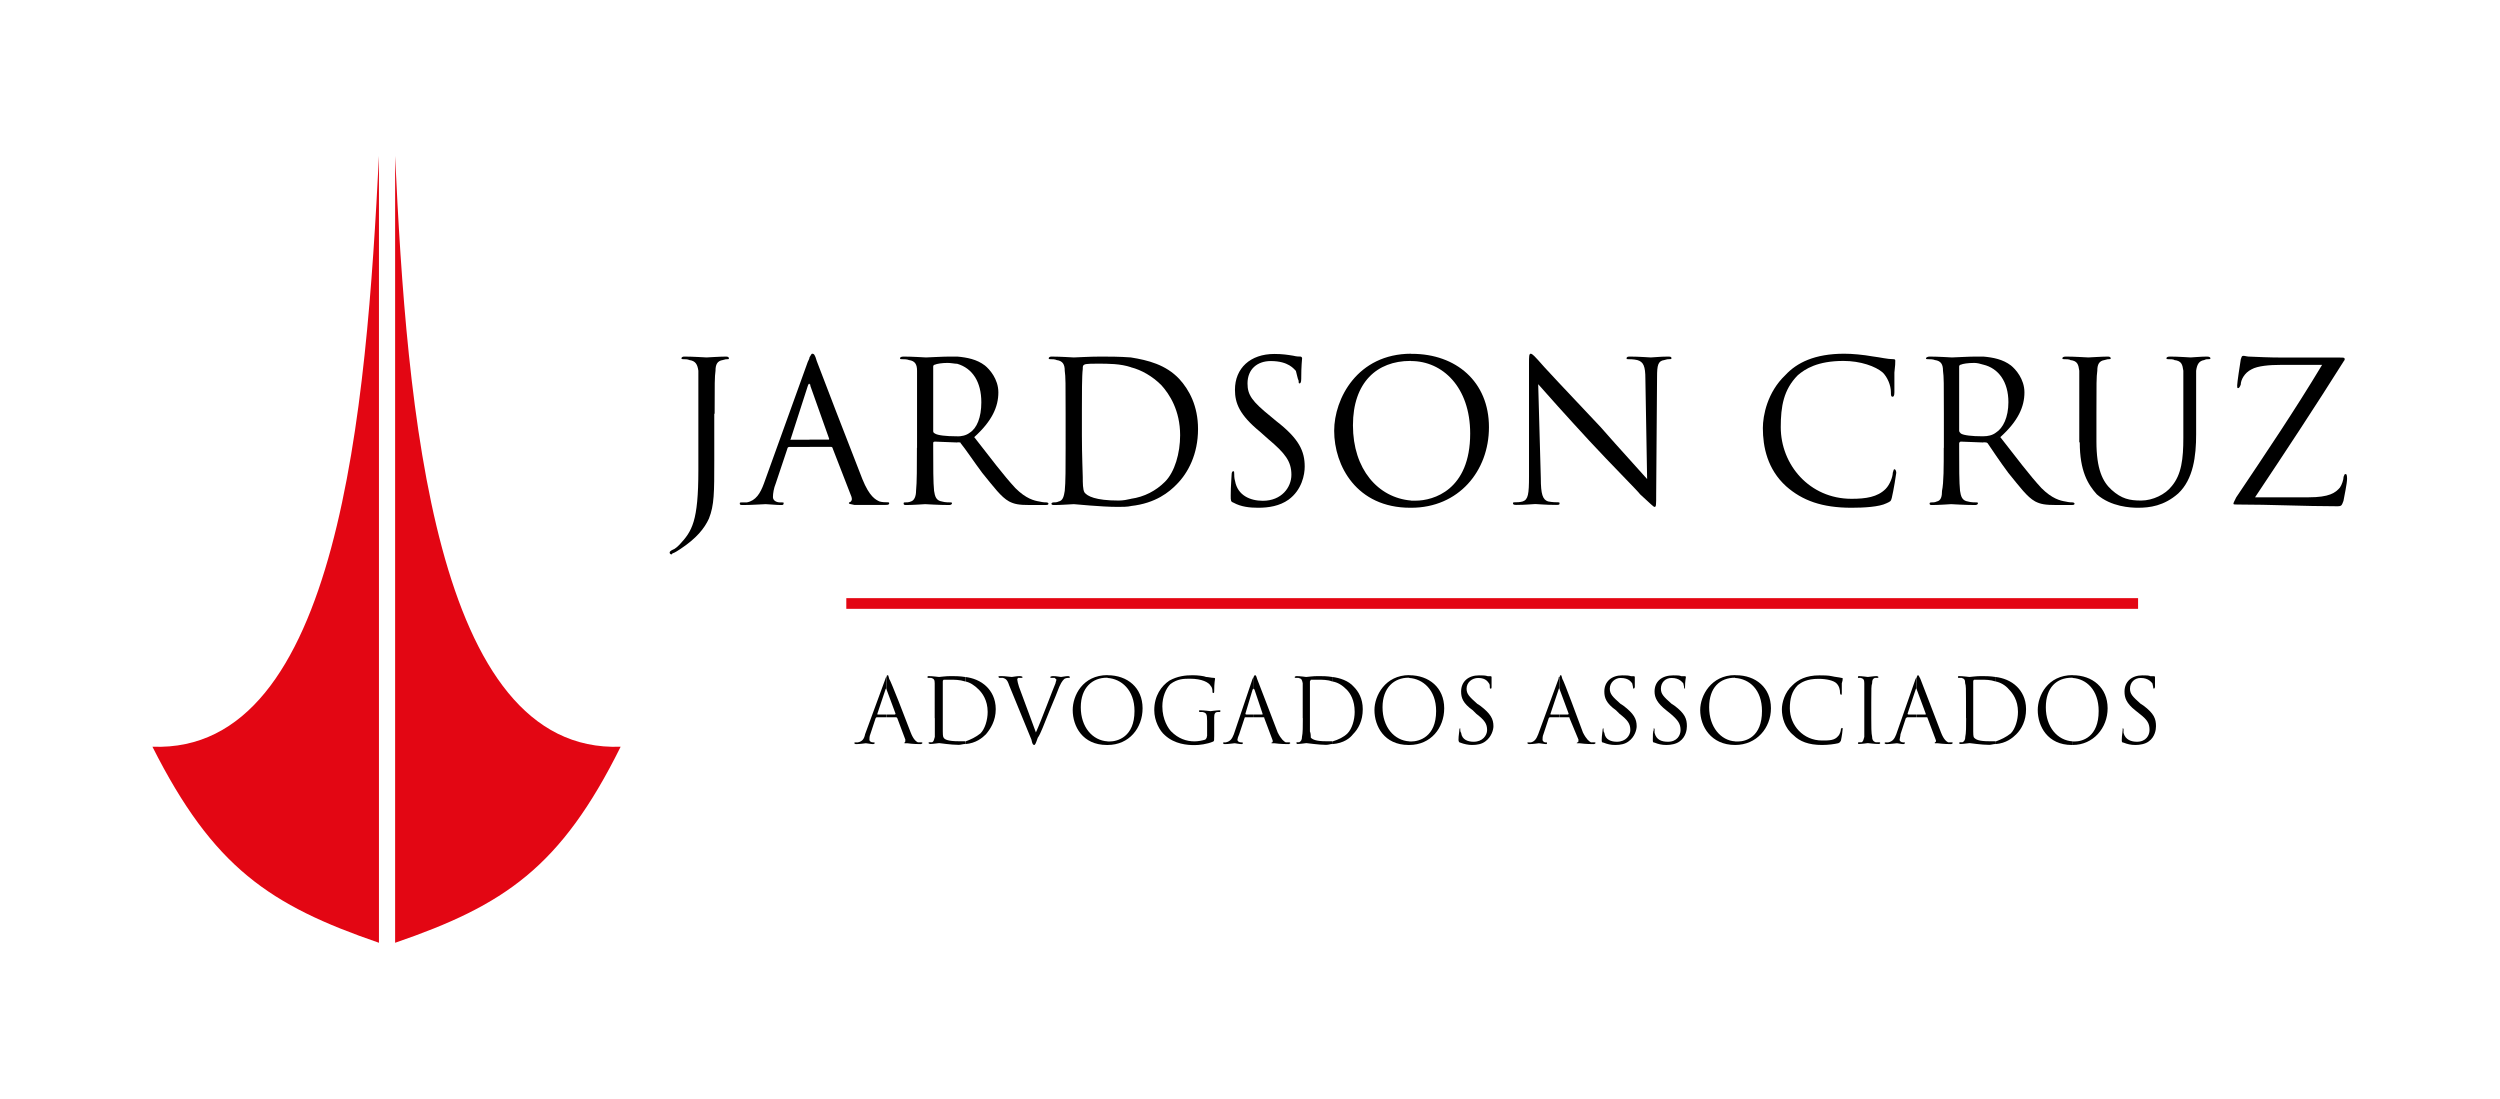 <?xml version="1.0" encoding="utf-8"?>
<!-- Generator: Adobe Illustrator 27.0.1, SVG Export Plug-In . SVG Version: 6.00 Build 0)  -->
<svg version="1.1" id="Camada_1" xmlns="http://www.w3.org/2000/svg" xmlns:xlink="http://www.w3.org/1999/xlink" x="0px" y="0px"
	 viewBox="0 0 201.08 88.38" style="enable-background:new 0 0 201.08 88.38;" xml:space="preserve">
<style type="text/css">
	.st0{fill-rule:evenodd;clip-rule:evenodd;fill:#E30613;}
</style>
<g>
	<g>
		<path class="st0" d="M30.48,12.54c0,21.1,0,42.19,0,63.29c-8.78-3.02-13.32-6.05-18.22-15.77C27.31,60.64,29.47,32.7,30.48,12.54
			L30.48,12.54z M31.78,12.54c0,21.1,0,42.19,0,63.29c8.78-3.02,13.32-6.05,18.14-15.77C34.87,60.64,32.71,32.7,31.78,12.54z"/>
		<g>
			<path d="M57.48,33.28c0-2.45,0-2.95,0.07-3.46c0-0.5,0.14-0.79,0.58-0.86c0.22-0.07,0.29-0.07,0.43-0.07c0,0,0.07,0,0.07-0.07
				s-0.07-0.14-0.22-0.14c-0.5,0-1.51,0.07-1.58,0.07c-0.07,0-1.08-0.07-1.8-0.07c-0.14,0-0.22,0.07-0.22,0.14s0.07,0.07,0.14,0.07
				c0.14,0,0.36,0,0.5,0.07c0.5,0.07,0.65,0.36,0.72,0.86c0,0.5,0,1.01,0,3.46v4.54c0,4.1-0.5,4.9-1.51,5.98
				c-0.14,0.14-0.36,0.36-0.58,0.43c-0.14,0.07-0.22,0.14-0.22,0.22c0,0.07,0.07,0.14,0.14,0.14c0,0,0.07,0,0.07-0.07
				c0.22-0.07,0.43-0.22,0.65-0.36c1.3-0.86,1.94-1.66,2.3-2.45c0.43-1.08,0.43-2.09,0.43-4.68V33.28z"/>
			<path d="M65.11,35.94h1.73c0.07,0,0.14,0.07,0.14,0.14l1.51,3.89c0.07,0.22,0,0.36-0.14,0.43c-0.07,0-0.07,0-0.07,0.07
				s0.14,0.07,0.43,0.14c1.08,0,2.23,0,2.52,0c0.14,0,0.29,0,0.29-0.14c0-0.07-0.07-0.07-0.14-0.07c-0.14,0-0.43,0-0.65-0.07
				c-0.29-0.14-0.79-0.36-1.37-1.8c-0.94-2.38-3.46-8.93-3.67-9.5c-0.14-0.5-0.22-0.58-0.36-0.58c-0.07,0-0.07,0.07-0.22,0.29v2.16
				c0.07,0,0.07,0.07,0.07,0.14l1.51,4.25c0,0.07,0,0.07-0.07,0.07h-1.51V35.94z M61.44,38.9c-0.29,0.79-0.65,1.37-1.37,1.51
				c-0.14,0-0.36,0-0.43,0s-0.14,0-0.14,0.07c0,0.14,0.07,0.14,0.29,0.14c0.72,0,1.58-0.07,1.8-0.07c0.14,0,0.86,0.07,1.22,0.07
				c0.14,0,0.22,0,0.22-0.14c0-0.07,0-0.07-0.14-0.07h-0.14c-0.29,0-0.58-0.14-0.58-0.43c0-0.29,0.07-0.72,0.22-1.08l0.94-2.81
				c0-0.07,0.07-0.14,0.14-0.14h1.66v-0.58H63.6c0,0-0.07,0,0-0.07l1.37-4.25c0.07-0.22,0.14-0.22,0.14-0.14v-2.16
				c0,0.07-0.07,0.22-0.14,0.36L61.44,38.9z"/>
			<path d="M76.99,35.58h0.14c0.07,0,0.14,0,0.14,0.07c0.36,0.43,1.08,1.51,1.73,2.38c0.94,1.15,1.51,1.94,2.16,2.3
				c0.43,0.22,0.79,0.29,1.66,0.29h1.15c0.29,0,0.36,0,0.36-0.14c0,0-0.07-0.07-0.14-0.07s-0.29,0-0.58-0.07
				c-0.43-0.07-1.08-0.22-1.94-1.08c-0.94-1.01-2.02-2.45-3.31-4.1c1.44-1.3,1.94-2.45,1.94-3.6c0-1.08-0.72-1.87-1.08-2.16
				c-0.65-0.5-1.44-0.65-2.23-0.72v0.58c1.22,0.36,1.94,1.44,1.94,3.1c0,1.22-0.36,2.09-0.94,2.45c-0.29,0.22-0.65,0.29-1.01,0.29
				V35.58z M73.75,36.02c0,1.51,0,2.81-0.07,3.46c0,0.43-0.14,0.79-0.43,0.86c-0.14,0.07-0.36,0.07-0.5,0.07
				c-0.07,0-0.07,0.07-0.07,0.07c0,0.14,0.07,0.14,0.22,0.14c0.5,0,1.51-0.07,1.51-0.07c0.07,0,1.08,0.07,1.94,0.07
				c0.14,0,0.22-0.07,0.22-0.14c0,0,0-0.07-0.07-0.07c-0.14,0-0.5,0-0.72-0.07c-0.5-0.07-0.58-0.43-0.65-0.86
				c-0.07-0.65-0.07-1.94-0.07-3.46v-0.36c0-0.07,0-0.14,0.14-0.14l1.8,0.07v-0.5c-0.07,0-0.14,0-0.14,0
				c-0.72,0-1.44-0.07-1.66-0.22c-0.14-0.07-0.14-0.14-0.14-0.22v-5.18c0-0.07,0.07-0.14,0.14-0.14c0.14-0.07,0.58-0.14,1.01-0.14
				c0.29,0,0.58,0.07,0.79,0.07v-0.58c-0.22,0-0.43,0-0.65,0c-0.5,0-1.73,0.07-1.87,0.07c-0.07,0-1.08-0.07-1.8-0.07
				c-0.22,0-0.29,0.07-0.29,0.14s0.07,0.07,0.14,0.07c0.14,0,0.43,0,0.58,0.07c0.5,0.07,0.65,0.36,0.65,0.86s0,1.01,0,3.46V36.02z"
				/>
			<path d="M90.96,40.7c2.02-0.22,3.1-1.15,3.67-1.73c0.94-0.94,1.73-2.45,1.73-4.46c0-1.87-0.72-3.17-1.51-4.03
				c-1.08-1.15-2.52-1.51-3.89-1.73v0.79c0.86,0.22,1.73,0.72,2.45,1.44c0.65,0.72,1.51,2.02,1.51,4.03c0,1.44-0.43,2.95-1.22,3.74
				c-0.72,0.72-1.66,1.22-2.74,1.37V40.7z M85.71,36.02c0,1.51,0,2.81-0.07,3.46c-0.07,0.43-0.14,0.79-0.5,0.86
				c-0.14,0.07-0.29,0.07-0.43,0.07c-0.07,0-0.14,0.07-0.14,0.07c0,0.14,0.07,0.14,0.29,0.14c0.43,0,1.44-0.07,1.51-0.07
				c0.14,0,2.16,0.22,3.53,0.22c0.36,0,0.79,0,1.08-0.07v-0.58c-0.29,0.07-0.65,0.14-1.01,0.14c-1.87,0-2.52-0.36-2.74-0.65
				c-0.14-0.22-0.14-0.79-0.14-1.22c0-0.29-0.07-1.73-0.07-3.38v-2.02c0-1.22,0-2.81,0.07-3.31c0-0.22,0-0.29,0.14-0.36
				c0.14-0.07,0.72-0.07,1.01-0.07c0.94,0,1.87,0,2.74,0.29v-0.79c-0.94-0.07-1.8-0.07-2.45-0.07c-0.94,0-1.94,0.07-2.16,0.07
				c-0.07,0-1.08-0.07-1.8-0.07c-0.14,0-0.22,0.07-0.22,0.14s0.07,0.07,0.14,0.07c0.14,0,0.36,0,0.5,0.07
				c0.5,0.07,0.65,0.36,0.65,0.86c0.07,0.5,0.07,1.01,0.07,3.46V36.02z"/>
			<path d="M101.19,40.84c0.86,0,1.73-0.14,2.45-0.65c1.08-0.79,1.3-2.02,1.3-2.66c0-1.22-0.43-2.23-2.3-3.67l-0.43-0.36
				c-1.51-1.22-1.87-1.73-1.87-2.66c0-1.15,0.79-1.8,1.87-1.8c1.44,0,1.87,0.65,2.02,0.79c0.07,0.22,0.14,0.65,0.22,0.79
				c0,0.14,0,0.22,0.07,0.22c0.07,0,0.14-0.07,0.14-0.36c0-1.08,0.07-1.58,0.07-1.66s-0.07-0.14-0.14-0.14c-0.14,0-0.29,0-0.58-0.07
				c-0.43-0.07-0.86-0.14-1.51-0.14c-1.94,0-3.17,1.15-3.17,2.88c0,1.08,0.36,2.02,2.02,3.38l0.65,0.58
				c1.37,1.15,1.87,1.8,1.87,2.88c0,1.01-0.79,2.09-2.3,2.09c-1.01,0-2.02-0.43-2.23-1.58c-0.07-0.22-0.07-0.5-0.07-0.58
				c0-0.14,0-0.22-0.07-0.22s-0.14,0.07-0.14,0.29s-0.07,0.86-0.07,1.66c0,0.43,0,0.5,0.22,0.58
				C99.82,40.77,100.54,40.84,101.19,40.84z"/>
			<path d="M113.5,40.84c3.82,0,6.26-2.95,6.26-6.48c0-3.67-2.66-5.9-6.19-5.9h-0.07v0.58c2.52,0,4.75,2.09,4.75,5.83
				c0,4.54-2.95,5.4-4.39,5.4c-0.07,0-0.22,0-0.36,0V40.84z M107.31,34.65c0,2.81,1.8,6.19,6.12,6.19h0.07v-0.58
				c-2.66-0.22-4.68-2.52-4.68-6.05c0-3.46,1.94-5.18,4.61-5.18h0.07v-0.58C109.18,28.46,107.31,32.06,107.31,34.65z"/>
			<path d="M123.72,30.9c0.5,0.58,2.3,2.59,4.1,4.54c1.66,1.8,3.96,4.1,4.1,4.32c0.86,0.79,1.08,1.01,1.15,1.01
				c0.14,0,0.14-0.07,0.14-1.15l0.07-9.29c0-0.94,0.07-1.3,0.58-1.37c0.22-0.07,0.29-0.07,0.36-0.07c0.14,0,0.22,0,0.22-0.07
				c0-0.14-0.14-0.14-0.29-0.14c-0.65,0-1.15,0.07-1.37,0.07c-0.14,0-0.94-0.07-1.66-0.07c-0.14,0-0.29,0-0.29,0.14
				c0,0.07,0,0.07,0.14,0.07c0.07,0,0.43,0,0.72,0.07c0.5,0.14,0.65,0.5,0.65,1.51l0.14,8.06c-0.5-0.58-2.23-2.45-3.74-4.18
				c-2.45-2.59-4.82-5.11-5.04-5.4c-0.14-0.14-0.43-0.5-0.58-0.5c-0.14,0-0.14,0.22-0.14,0.79v9.07c0,1.44-0.07,1.87-0.5,2.02
				c-0.22,0.07-0.5,0.07-0.65,0.07c-0.07,0-0.14,0-0.14,0.07c0,0.14,0.14,0.14,0.29,0.14c0.72,0,1.37-0.07,1.51-0.07
				s0.79,0.07,1.66,0.07c0.22,0,0.29,0,0.29-0.14c0-0.07-0.07-0.07-0.14-0.07c-0.14,0-0.43,0-0.79-0.07
				c-0.43-0.14-0.58-0.58-0.58-1.87L123.72,30.9z"/>
			<path d="M148.92,40.84c1.01,0,2.23-0.07,2.81-0.36c0.29-0.14,0.36-0.14,0.43-0.43c0.14-0.58,0.36-1.94,0.36-2.02
				c0-0.14-0.07-0.29-0.14-0.29c-0.07,0-0.07,0.07-0.14,0.29c0,0.29-0.22,0.94-0.58,1.3c-0.65,0.65-1.58,0.79-2.74,0.79
				c-3.38,0-5.69-2.74-5.69-5.76c0-1.66,0.22-3.02,1.37-4.18c0.58-0.5,1.58-1.15,3.67-1.15c1.37,0,2.59,0.43,3.17,0.94
				c0.36,0.36,0.65,1.01,0.65,1.58c0,0.22,0,0.36,0.14,0.36c0.07,0,0.14-0.07,0.14-0.36c0-0.22,0-1.08,0-1.58
				c0.07-0.58,0.07-0.79,0.07-0.94c0-0.07,0-0.14-0.14-0.14c-0.5,0-1.01-0.14-1.66-0.22c-0.79-0.14-1.66-0.22-2.3-0.22
				c-2.38,0-3.82,0.72-4.75,1.73c-1.44,1.37-1.8,3.24-1.8,4.25c0,1.51,0.36,3.31,1.87,4.68C144.96,40.26,146.55,40.84,148.92,40.84z
				"/>
			<path d="M159.51,35.58h0.14c0.07,0,0.14,0,0.22,0.07c0.29,0.43,1.01,1.51,1.66,2.38c0.94,1.15,1.51,1.94,2.16,2.3
				c0.43,0.22,0.79,0.29,1.73,0.29h1.08c0.29,0,0.36,0,0.36-0.14c0,0-0.07-0.07-0.14-0.07c-0.07,0-0.29,0-0.58-0.07
				c-0.43-0.07-1.08-0.22-1.94-1.08c-0.94-1.01-2.02-2.45-3.31-4.1c1.44-1.3,1.94-2.45,1.94-3.6c0-1.08-0.72-1.87-1.08-2.16
				c-0.65-0.5-1.44-0.65-2.23-0.72v0.65c1.22,0.29,2.02,1.37,2.02,3.02c0,1.22-0.43,2.09-1.01,2.45c-0.29,0.22-0.65,0.29-1.01,0.29
				V35.58z M156.34,36.02c0,1.51,0,2.81-0.14,3.46c0,0.43-0.07,0.79-0.43,0.86c-0.14,0.07-0.29,0.07-0.43,0.07
				c-0.14,0-0.14,0.07-0.14,0.07c0,0.14,0.07,0.14,0.22,0.14c0.5,0,1.51-0.07,1.51-0.07c0.07,0,1.08,0.07,1.94,0.07
				c0.14,0,0.22-0.07,0.22-0.14c0,0,0-0.07-0.07-0.07c-0.14,0-0.5,0-0.72-0.07c-0.5-0.07-0.58-0.43-0.65-0.86
				c-0.07-0.65-0.07-1.94-0.07-3.46v-0.36c0-0.07,0.07-0.14,0.14-0.14l1.8,0.07v-0.5c-0.07,0-0.07,0-0.14,0
				c-0.72,0-1.44-0.07-1.66-0.22c-0.07-0.07-0.14-0.14-0.14-0.22v-5.18c0-0.07,0.07-0.14,0.14-0.14c0.14-0.07,0.58-0.14,1.08-0.14
				c0.22,0,0.5,0.07,0.72,0.14v-0.65c-0.22,0-0.43,0-0.65,0c-0.5,0-1.73,0.07-1.87,0.07c-0.07,0-1.08-0.07-1.8-0.07
				c-0.14,0-0.29,0.07-0.29,0.14s0.07,0.07,0.14,0.07c0.14,0,0.43,0,0.58,0.07c0.5,0.07,0.65,0.36,0.65,0.86
				c0.07,0.5,0.07,1.01,0.07,3.46V36.02z"/>
			<path d="M167.28,35.58c0,2.3,0.65,3.38,1.37,4.18c1.15,1.01,2.74,1.08,3.31,1.08c0.94,0,2.09-0.14,3.24-1.15
				c1.22-1.15,1.44-3.02,1.44-4.75v-1.66c0-2.45,0-2.95,0-3.46c0.07-0.5,0.22-0.79,0.65-0.86c0.14-0.07,0.22-0.07,0.36-0.07
				c0.07,0,0.14,0,0.14-0.07s-0.07-0.14-0.29-0.14c-0.43,0-1.22,0.07-1.3,0.07c-0.07,0-1.01-0.07-1.66-0.07
				c-0.22,0-0.29,0.07-0.29,0.14s0.07,0.07,0.14,0.07c0.14,0,0.43,0,0.5,0.07c0.58,0.07,0.65,0.36,0.72,0.86c0,0.5,0,1.01,0,3.46
				v1.94c0,1.66-0.14,2.95-0.94,3.89c-0.5,0.65-1.51,1.15-2.45,1.15c-0.94,0-1.58-0.14-2.38-0.86c-0.72-0.65-1.22-1.66-1.22-3.89
				v-2.23c0-2.45,0-2.95,0.07-3.46c0-0.5,0.14-0.79,0.58-0.86c0.22-0.07,0.29-0.07,0.36-0.07c0.07,0,0.14,0,0.14-0.07
				s-0.07-0.14-0.22-0.14c-0.5,0-1.44,0.07-1.58,0.07s-1.08-0.07-1.8-0.07c-0.22,0-0.29,0.07-0.29,0.14s0.07,0.07,0.14,0.07
				c0.14,0,0.43,0,0.5,0.07c0.58,0.07,0.65,0.36,0.72,0.86c0,0.5,0,1.01,0,3.46V35.58z"/>
			<path d="M181.39,39.98c2.45-3.67,4.82-7.27,7.13-10.94c0.07-0.07,0.07-0.14,0.07-0.14c0-0.14-0.07-0.14-0.36-0.14h-4.39
				c-0.5,0-1.22,0-2.74-0.07c-0.43,0-0.5-0.07-0.65-0.07s-0.14,0.07-0.22,0.29c-0.07,0.43-0.29,1.87-0.29,2.09
				c0,0.14,0,0.22,0.07,0.22c0.07,0,0.14-0.07,0.22-0.29c0-0.36,0.29-0.94,0.86-1.22c0.5-0.29,1.51-0.36,2.3-0.36h3.38
				c-2.16,3.6-4.54,7.13-6.91,10.66c-0.14,0.29-0.22,0.43-0.22,0.5s0.07,0.07,0.29,0.07c2.74,0,5.4,0.14,8.06,0.14
				c0.36,0,0.36-0.07,0.5-0.43c0.07-0.43,0.29-1.37,0.29-1.8c0-0.36-0.07-0.36-0.14-0.36c-0.07,0-0.07,0.07-0.14,0.22
				c0,0.22-0.14,0.65-0.29,0.86c-0.36,0.43-0.86,0.79-2.52,0.79H181.39z"/>
			<path d="M71.31,57.69h0.79c0,0,0,0,0.07,0.07l0.65,1.73c0,0.14,0,0.22-0.07,0.22c0,0,0,0,0,0.07c0,0,0.07,0,0.22,0
				c0.43,0.07,1.01,0.07,1.08,0.07s0.14-0.07,0.14-0.07c0-0.07,0-0.07-0.07-0.07s-0.14,0-0.29,0c-0.14-0.07-0.36-0.22-0.58-0.79
				c-0.43-1.15-1.58-4.1-1.73-4.32c-0.07-0.29-0.07-0.29-0.14-0.29c0,0-0.07,0-0.07,0.14v0.94v0.07l0.72,1.94c0,0,0,0.07-0.07,0.07
				h-0.65V57.69z M69.58,59.06c-0.07,0.36-0.22,0.58-0.58,0.65c-0.07,0-0.14,0-0.22,0c0,0-0.07,0-0.07,0.07c0,0,0.07,0.07,0.14,0.07
				c0.36,0,0.72-0.07,0.79-0.07c0.07,0,0.43,0.07,0.58,0.07c0.07,0,0.14-0.07,0.14-0.07c0-0.07-0.07-0.07-0.07-0.07h-0.07
				c-0.14,0-0.29-0.07-0.29-0.22c0-0.07,0-0.29,0.07-0.43l0.43-1.3l0.07-0.07h0.79v-0.22h-0.72V57.4l0.65-1.94
				c0-0.07,0.07-0.07,0.07-0.07v-0.94c0,0-0.07,0.07-0.07,0.14L69.58,59.06z"/>
			<path d="M77.64,59.85c0.86-0.07,1.37-0.5,1.66-0.79c0.36-0.43,0.79-1.08,0.79-2.02c0-0.86-0.36-1.44-0.72-1.8
				c-0.5-0.5-1.15-0.72-1.73-0.79v0.36c0.36,0.07,0.72,0.29,1.08,0.65c0.29,0.29,0.72,0.86,0.72,1.8c0,0.65-0.22,1.37-0.58,1.73
				c-0.36,0.29-0.79,0.5-1.22,0.65V59.85z M75.19,57.76c0,0.65,0,1.22,0,1.51c-0.07,0.22-0.07,0.36-0.22,0.43c-0.07,0-0.14,0-0.22,0
				c-0.07,0-0.07,0.07-0.07,0.07s0.07,0.07,0.14,0.07c0.22,0,0.65-0.07,0.72-0.07c0.07,0,0.94,0.14,1.58,0.14
				c0.14,0,0.36-0.07,0.5-0.07v-0.22c-0.14,0-0.36,0-0.5,0c-0.86,0-1.15-0.14-1.22-0.29c-0.07-0.07-0.07-0.36-0.07-0.5
				c0-0.14,0-0.79,0-1.58v-0.86c0-0.58,0-1.3,0-1.58c0-0.07,0-0.07,0.07-0.14c0.07,0,0.36,0,0.5,0c0.36,0,0.79,0,1.22,0.14v-0.36
				c-0.43-0.07-0.86-0.07-1.15-0.07c-0.43,0-0.86,0.07-0.94,0.07c-0.07,0-0.5-0.07-0.86-0.07c-0.07,0-0.07,0.07-0.07,0.07
				c0,0.07,0,0.07,0.07,0.07c0,0,0.14,0,0.22,0c0.22,0.07,0.29,0.14,0.29,0.43c0,0.22,0,0.43,0,1.51V57.76z"/>
			<path d="M81.96,55.24c-0.07-0.22-0.14-0.5-0.14-0.58c0,0,0-0.07,0.07-0.14c0.07,0,0.22,0,0.29,0c0,0,0.07,0,0.07-0.07
				c0,0-0.07-0.07-0.22-0.07c-0.29,0-0.58,0.07-0.65,0.07c-0.14,0-0.5-0.07-0.86-0.07c-0.14,0-0.22,0-0.22,0.07l0.07,0.07
				c0.07,0,0.14,0,0.29,0c0.22,0.07,0.36,0.14,0.5,0.58l1.8,4.39c0.07,0.36,0.14,0.43,0.22,0.43s0.14-0.14,0.29-0.58
				c0.22-0.29,0.5-1.08,0.94-2.16c0.36-0.86,0.72-1.73,0.79-1.94c0.22-0.5,0.36-0.58,0.43-0.65c0.14-0.07,0.29-0.07,0.36-0.07
				c0,0,0.07,0,0.07-0.07c0,0-0.07-0.07-0.14-0.07c-0.22,0-0.5,0.07-0.58,0.07c-0.07,0-0.36-0.07-0.65-0.07
				c-0.14,0-0.22,0.07-0.22,0.07c0,0.07,0.07,0.07,0.07,0.07c0.14,0,0.22,0,0.29,0c0.07,0.07,0.14,0.14,0.14,0.14
				c0,0.07-0.07,0.22-0.07,0.29c-0.22,0.5-1.15,3.02-1.58,3.96L81.96,55.24z"/>
			<path d="M89.09,59.92c1.73,0,2.81-1.37,2.81-2.95c0-1.66-1.22-2.66-2.81-2.66l0,0v0.22c1.08,0.07,2.16,0.94,2.16,2.66
				c0,2.09-1.37,2.45-2.02,2.45c-0.07,0-0.07,0-0.14,0V59.92z M86.28,57.11c0,1.3,0.79,2.81,2.74,2.81h0.07v-0.29
				c-1.22-0.07-2.16-1.15-2.16-2.74s0.94-2.38,2.09-2.38h0.07V54.3C87.07,54.3,86.28,55.96,86.28,57.11z"/>
			<path d="M97.08,59.2c0,0.14-0.07,0.22-0.14,0.29c-0.22,0.07-0.58,0.14-0.86,0.14c-0.65,0-1.3-0.22-1.87-0.79
				c-0.22-0.22-0.72-0.94-0.72-2.02c0-0.79,0.29-1.44,0.65-1.8c0.58-0.43,1.08-0.43,1.58-0.43c0.94,0,1.51,0.29,1.66,0.58
				c0.14,0.14,0.14,0.36,0.14,0.43c0,0.07,0,0.14,0.07,0.14s0.07-0.07,0.07-0.14c0-0.72,0.07-0.94,0.07-1.01s-0.07-0.07-0.14-0.07
				c-0.14,0-0.43-0.07-0.58-0.07c-0.14-0.07-0.65-0.14-1.08-0.14c-0.58,0-1.22,0.07-1.87,0.43c-0.65,0.43-1.22,1.22-1.22,2.38
				c0,0.86,0.43,1.66,0.86,2.02c0.79,0.72,1.8,0.79,2.38,0.79c0.36,0,1.01-0.07,1.51-0.29c0.07-0.07,0.07-0.07,0.07-0.43v-0.79
				c0-0.29,0-0.5,0-0.72c0-0.29,0.07-0.43,0.29-0.43c0.07,0,0.14,0,0.14,0c0.07,0,0.07-0.07,0.07-0.07c0-0.07,0-0.07-0.07-0.07
				c-0.22,0-0.72,0.07-0.72,0.07c-0.07,0-0.5-0.07-0.86-0.07c-0.07,0-0.07,0-0.07,0.07c0,0,0,0.07,0.07,0.07s0.14,0,0.22,0
				c0.29,0.07,0.36,0.14,0.36,0.72V59.2z"/>
			<path d="M100.83,57.69h0.79c0.07,0,0.07,0,0.07,0.07l0.65,1.73c0.07,0.14,0,0.22,0,0.22c-0.07,0-0.07,0-0.07,0.07
				c0,0,0.07,0,0.22,0c0.5,0.07,1.01,0.07,1.15,0.07c0.07,0,0.14-0.07,0.14-0.07c0-0.07-0.07-0.07-0.07-0.07c-0.07,0-0.22,0-0.29,0
				c-0.14-0.07-0.36-0.22-0.65-0.79c-0.43-1.15-1.58-4.1-1.66-4.32c-0.07-0.29-0.14-0.29-0.14-0.29c-0.07,0-0.07,0-0.14,0.14v0.94
				l0.07,0.07l0.65,1.94v0.07h-0.72V57.69z M99.24,59.06c-0.14,0.36-0.29,0.58-0.65,0.65h-0.14c-0.07,0-0.07,0-0.07,0.07
				c0,0,0,0.07,0.14,0.07c0.29,0,0.72-0.07,0.79-0.07s0.36,0.07,0.58,0.07c0.07,0,0.07-0.07,0.07-0.07c0-0.07,0-0.07-0.07-0.07
				h-0.07c-0.14,0-0.29-0.07-0.29-0.22c0-0.07,0.07-0.29,0.14-0.43l0.43-1.3c0,0,0-0.07,0.07-0.07h0.65v-0.22h-0.58
				c-0.07,0-0.07-0.07-0.07-0.07l0.58-1.94c0.07-0.07,0.07-0.07,0.07-0.07v-0.94c0,0,0,0.07-0.07,0.14L99.24,59.06z"/>
			<path d="M107.16,59.85c0.94-0.07,1.44-0.5,1.66-0.79c0.43-0.43,0.79-1.08,0.79-2.02c0-0.86-0.36-1.44-0.72-1.8
				c-0.43-0.5-1.15-0.72-1.73-0.79v0.36c0.43,0.07,0.79,0.29,1.15,0.65c0.29,0.29,0.65,0.86,0.65,1.8c0,0.65-0.22,1.37-0.58,1.73
				c-0.29,0.29-0.72,0.5-1.22,0.65V59.85z M104.79,57.76c0,0.65,0,1.22-0.07,1.51c0,0.22-0.07,0.36-0.22,0.43c0,0-0.14,0-0.22,0
				v0.07c0,0,0,0.07,0.07,0.07c0.22,0,0.72-0.07,0.72-0.07c0.07,0,1.01,0.14,1.58,0.14c0.22,0,0.36-0.07,0.5-0.07v-0.22
				c-0.14,0-0.29,0-0.5,0c-0.79,0-1.08-0.14-1.22-0.29c0-0.07,0-0.36-0.07-0.5c0-0.14,0-0.79,0-1.58v-0.86c0-0.58,0-1.3,0-1.58
				c0-0.07,0.07-0.07,0.07-0.14c0.07,0,0.36,0,0.5,0c0.43,0,0.86,0,1.22,0.14v-0.36c-0.43-0.07-0.79-0.07-1.15-0.07
				c-0.43,0-0.86,0.07-0.94,0.07c0,0-0.5-0.07-0.79-0.07c-0.07,0-0.14,0.07-0.14,0.07c0,0.07,0.07,0.07,0.07,0.07
				c0.07,0,0.22,0,0.22,0c0.29,0.07,0.29,0.14,0.36,0.43c0,0.22,0,0.43,0,1.51V57.76z"/>
			<path d="M113.35,59.92c1.73,0,2.81-1.37,2.81-2.95c0-1.66-1.22-2.66-2.81-2.66l0,0v0.22c1.08,0.07,2.16,0.94,2.16,2.66
				c0,2.09-1.37,2.45-2.02,2.45c-0.07,0-0.07,0-0.14,0V59.92z M110.55,57.11c0,1.3,0.79,2.81,2.74,2.81h0.07v-0.29
				c-1.22-0.07-2.16-1.15-2.16-2.74s0.94-2.38,2.09-2.38h0.07V54.3C111.41,54.3,110.55,55.96,110.55,57.11z"/>
			<path d="M118.39,59.92c0.43,0,0.79-0.07,1.08-0.29c0.5-0.36,0.65-0.94,0.65-1.22c0-0.58-0.22-1.01-1.08-1.66l-0.22-0.14
				c-0.65-0.58-0.86-0.79-0.86-1.22c0-0.5,0.43-0.86,0.94-0.86c0.65,0,0.79,0.36,0.86,0.43c0.07,0.07,0.07,0.22,0.07,0.36
				c0,0,0,0.07,0.07,0.07s0.07-0.07,0.07-0.14c0-0.5,0-0.72,0-0.79c0,0,0-0.07-0.07-0.07s-0.07,0-0.22,0
				c-0.22-0.07-0.43-0.07-0.72-0.07c-0.86,0-1.44,0.5-1.44,1.3c0,0.5,0.14,0.94,0.94,1.51l0.29,0.29c0.65,0.5,0.86,0.79,0.86,1.3
				c0,0.43-0.36,0.94-1.08,0.94c-0.43,0-0.94-0.14-1.01-0.72c-0.07-0.07-0.07-0.22-0.07-0.29v-0.07c-0.07,0-0.07,0.07-0.07,0.14
				c0,0.14-0.07,0.43-0.07,0.79c0,0.14,0.07,0.22,0.14,0.22C117.75,59.85,118.11,59.92,118.39,59.92z"/>
			<path d="M125.45,57.69h0.72c0.07,0,0.07,0,0.07,0.07l0.72,1.73c0,0.14,0,0.22-0.07,0.22c0,0-0.07,0-0.07,0.07c0,0,0.07,0,0.22,0
				c0.5,0.07,1.01,0.07,1.15,0.07c0.07,0,0.14-0.07,0.14-0.07c0-0.07,0-0.07-0.07-0.07s-0.22,0-0.29,0
				c-0.14-0.07-0.36-0.22-0.65-0.79c-0.43-1.15-1.51-4.1-1.66-4.32c-0.07-0.29-0.07-0.29-0.14-0.29c0,0-0.07,0-0.07,0.14v0.94v0.07
				l0.72,1.94c0,0,0,0.07-0.07,0.07h-0.65V57.69z M123.72,59.06c-0.14,0.36-0.29,0.58-0.58,0.65c-0.07,0-0.14,0-0.22,0
				c-0.07,0-0.07,0-0.07,0.07c0,0,0.07,0.07,0.14,0.07c0.36,0,0.72-0.07,0.79-0.07s0.43,0.07,0.58,0.07c0.07,0,0.07-0.07,0.07-0.07
				c0-0.07,0-0.07-0.07-0.07h-0.07c-0.07,0-0.22-0.07-0.22-0.22c0-0.07,0-0.29,0.07-0.43l0.43-1.3l0.07-0.07h0.79v-0.22h-0.72V57.4
				l0.65-1.94c0-0.07,0-0.07,0.07-0.07v-0.94c-0.07,0-0.07,0.07-0.07,0.14L123.72,59.06z"/>
			<path d="M129.91,59.92c0.43,0,0.79-0.07,1.08-0.29c0.5-0.36,0.65-0.94,0.65-1.22c0-0.58-0.22-1.01-1.08-1.66l-0.22-0.14
				c-0.65-0.58-0.86-0.79-0.86-1.22c0-0.5,0.43-0.86,0.86-0.86c0.72,0,0.86,0.36,0.94,0.43c0,0.07,0.07,0.22,0.07,0.36
				c0,0,0,0.07,0.07,0.07c0,0,0.07-0.07,0.07-0.14c0-0.5,0-0.72,0-0.79c0,0,0-0.07-0.07-0.07c-0.07,0-0.14,0-0.22,0
				c-0.22-0.07-0.43-0.07-0.72-0.07c-0.86,0-1.44,0.5-1.44,1.3c0,0.5,0.14,0.94,0.94,1.51l0.29,0.29c0.65,0.5,0.86,0.79,0.86,1.3
				c0,0.43-0.36,0.94-1.08,0.94c-0.43,0-0.94-0.14-1.01-0.72c-0.07-0.07-0.07-0.22-0.07-0.29v-0.07c-0.07,0-0.07,0.07-0.07,0.14
				c0,0.14-0.07,0.43-0.07,0.79c0,0.14,0,0.22,0.14,0.22C129.27,59.85,129.55,59.92,129.91,59.92z"/>
			<path d="M134.02,59.92c0.36,0,0.79-0.07,1.08-0.29c0.5-0.36,0.58-0.94,0.58-1.22c0-0.58-0.14-1.01-1.01-1.66l-0.22-0.14
				c-0.65-0.58-0.86-0.79-0.86-1.22c0-0.5,0.36-0.86,0.86-0.86c0.65,0,0.86,0.36,0.94,0.43c0,0.07,0.07,0.22,0.07,0.36
				c0,0,0,0.07,0.07,0.07c0,0,0-0.07,0-0.14c0-0.5,0.07-0.72,0.07-0.79c0,0,0-0.07-0.07-0.07c-0.07,0-0.14,0-0.29,0
				c-0.14-0.07-0.36-0.07-0.65-0.07c-0.94,0-1.51,0.5-1.51,1.3c0,0.5,0.22,0.94,0.94,1.51l0.36,0.29c0.58,0.5,0.79,0.79,0.79,1.3
				c0,0.43-0.29,0.94-1.01,0.94c-0.5,0-0.94-0.14-1.08-0.72c0-0.07,0-0.22,0-0.29c0,0,0-0.07-0.07-0.07c0,0,0,0.07,0,0.14
				c-0.07,0.14-0.07,0.43-0.07,0.79c0,0.14,0,0.22,0.14,0.22C133.37,59.85,133.66,59.92,134.02,59.92z"/>
			<path d="M139.56,59.92c1.73,0,2.88-1.37,2.88-2.95c0-1.66-1.22-2.66-2.81-2.66h-0.07v0.22c1.15,0.07,2.16,0.94,2.16,2.66
				c0,2.09-1.3,2.45-1.94,2.45c-0.07,0-0.14,0-0.22,0V59.92z M136.75,57.11c0,1.3,0.86,2.81,2.81,2.81l0,0v-0.29
				c-1.15-0.07-2.09-1.15-2.09-2.74s0.86-2.38,2.09-2.38l0,0V54.3C137.62,54.3,136.75,55.96,136.75,57.11z"/>
			<path d="M146.55,59.92c0.5,0,1.01-0.07,1.3-0.14c0.14-0.07,0.14-0.07,0.22-0.22c0.07-0.29,0.14-0.86,0.14-0.94
				c0-0.07,0-0.07-0.07-0.07c0,0,0,0-0.07,0.07c0,0.14-0.07,0.43-0.22,0.58c-0.29,0.36-0.72,0.36-1.3,0.36
				c-1.51,0-2.59-1.22-2.59-2.59c0-0.72,0.14-1.37,0.65-1.87c0.29-0.22,0.72-0.5,1.66-0.5c0.65,0,1.22,0.14,1.44,0.36
				s0.29,0.5,0.29,0.79c0,0.07,0.07,0.14,0.07,0.14c0.07,0,0.07-0.07,0.07-0.14c0-0.14,0-0.5,0-0.79c0.07-0.22,0.07-0.29,0.07-0.36
				s0-0.07-0.07-0.07c-0.29-0.07-0.5-0.07-0.79-0.14s-0.72-0.07-1.01-0.07c-1.08,0-1.73,0.36-2.16,0.79
				c-0.65,0.58-0.86,1.44-0.86,1.94c0,0.65,0.22,1.51,0.94,2.09C144.75,59.63,145.47,59.92,146.55,59.92z"/>
			<path d="M150.51,56.46c0-1.08,0-1.3,0.07-1.51c0-0.29,0.07-0.36,0.22-0.43c0.07,0,0.14,0,0.22,0c0,0,0.07,0,0.07-0.07
				c0,0-0.07-0.07-0.14-0.07c-0.22,0-0.65,0.07-0.72,0.07c0,0-0.5-0.07-0.72-0.07c-0.07,0-0.07,0.07-0.07,0.07c0,0.07,0,0.07,0,0.07
				c0.07,0,0.14,0,0.22,0c0.22,0.07,0.29,0.14,0.29,0.43c0,0.22,0,0.43,0,1.51v1.3c0,0.65,0,1.22,0,1.51
				c-0.07,0.22-0.07,0.36-0.22,0.43c-0.07,0-0.14,0-0.22,0c-0.07,0-0.07,0.07-0.07,0.07s0,0.07,0.07,0.07
				c0.22,0,0.72-0.07,0.72-0.07c0.07,0,0.5,0.07,0.86,0.07c0.14,0,0.14-0.07,0.14-0.07s0-0.07-0.07-0.07c-0.07,0-0.22,0-0.29,0
				c-0.22-0.07-0.29-0.22-0.29-0.43c-0.07-0.29-0.07-0.86-0.07-1.51V56.46z"/>
			<path d="M154.18,57.69h0.79c0,0,0.07,0,0.07,0.07l0.65,1.73c0.07,0.14,0,0.22-0.07,0.22c0,0,0,0,0,0.07c0,0,0.07,0,0.22,0
				c0.5,0.07,1.01,0.07,1.08,0.07c0.07,0,0.14-0.07,0.14-0.07c0-0.07,0-0.07-0.07-0.07c-0.07,0-0.14,0-0.29,0
				c-0.14-0.07-0.36-0.22-0.58-0.79c-0.43-1.15-1.58-4.1-1.66-4.32c-0.14-0.29-0.14-0.29-0.22-0.29c0,0,0,0-0.07,0.14v0.94v0.07
				l0.72,1.94v0.07h-0.72V57.69z M152.52,59.06c-0.14,0.36-0.29,0.58-0.65,0.65c-0.07,0-0.14,0-0.22,0c0,0-0.07,0-0.07,0.07
				c0,0,0.07,0.07,0.14,0.07c0.36,0,0.72-0.07,0.86-0.07c0.07,0,0.36,0.07,0.5,0.07c0.07,0,0.14-0.07,0.14-0.07
				c0-0.07,0-0.07-0.07-0.07h-0.07c-0.14,0-0.29-0.07-0.29-0.22c0-0.07,0.07-0.29,0.07-0.43l0.43-1.3c0.07,0,0.07-0.07,0.07-0.07
				h0.79v-0.22h-0.65c-0.07,0-0.07-0.07-0.07-0.07l0.65-1.94c0-0.07,0.07-0.07,0.07-0.07v-0.94c0,0,0,0.07-0.07,0.14L152.52,59.06z"
				/>
			<path d="M160.51,59.85c0.86-0.07,1.37-0.5,1.66-0.79c0.43-0.43,0.79-1.08,0.79-2.02c0-0.86-0.36-1.44-0.72-1.8
				c-0.5-0.5-1.15-0.72-1.73-0.79v0.36c0.36,0.07,0.79,0.29,1.08,0.65c0.29,0.29,0.72,0.86,0.72,1.8c0,0.65-0.22,1.37-0.58,1.73
				c-0.36,0.29-0.79,0.5-1.22,0.65V59.85z M158.14,57.76c0,0.65,0,1.22-0.07,1.51c0,0.22-0.07,0.36-0.22,0.43c-0.07,0-0.14,0-0.22,0
				l-0.07,0.07c0,0,0.07,0.07,0.14,0.07c0.22,0,0.65-0.07,0.72-0.07s0.94,0.14,1.58,0.14c0.14,0,0.36-0.07,0.5-0.07v-0.22
				c-0.14,0-0.36,0-0.5,0c-0.86,0-1.08-0.14-1.22-0.29c-0.07-0.07-0.07-0.36-0.07-0.5c0-0.14,0-0.79,0-1.58v-0.86
				c0-0.58,0-1.3,0-1.58c0-0.07,0-0.07,0.07-0.14c0.07,0,0.36,0,0.5,0c0.43,0,0.79,0,1.22,0.14v-0.36
				c-0.43-0.07-0.86-0.07-1.15-0.07c-0.43,0-0.86,0.07-0.94,0.07s-0.5-0.07-0.86-0.07c-0.07,0-0.07,0.07-0.07,0.07
				c0,0.07,0,0.07,0.07,0.07s0.14,0,0.22,0c0.22,0.07,0.29,0.14,0.29,0.43c0.07,0.22,0.07,0.43,0.07,1.51V57.76z"/>
			<path d="M166.71,59.92c1.66,0,2.81-1.37,2.81-2.95c0-1.66-1.22-2.66-2.81-2.66l0,0v0.22c1.08,0.07,2.09,0.94,2.09,2.66
				c0,2.09-1.3,2.45-1.94,2.45c-0.07,0-0.14,0-0.14,0V59.92z M163.9,57.11c0,1.3,0.79,2.81,2.74,2.81h0.07v-0.29
				c-1.22-0.07-2.16-1.15-2.16-2.74s0.86-2.38,2.09-2.38h0.07V54.3C164.69,54.3,163.9,55.96,163.9,57.11z"/>
			<path d="M171.75,59.92c0.36,0,0.79-0.07,1.08-0.29c0.5-0.36,0.58-0.94,0.58-1.22c0-0.58-0.14-1.01-1.01-1.66l-0.22-0.14
				c-0.65-0.58-0.86-0.79-0.86-1.22c0-0.5,0.36-0.86,0.86-0.86c0.65,0,0.86,0.36,0.94,0.43c0,0.07,0.07,0.22,0.07,0.36
				c0,0,0,0.07,0.07,0.07c0,0,0.07-0.07,0.07-0.14c0-0.5,0-0.72,0-0.79c0,0,0-0.07-0.07-0.07s-0.14,0-0.29,0
				c-0.14-0.07-0.36-0.07-0.65-0.07c-0.86,0-1.44,0.5-1.44,1.3c0,0.5,0.14,0.94,0.86,1.51l0.36,0.29c0.65,0.5,0.79,0.79,0.79,1.3
				c0,0.43-0.29,0.94-1.01,0.94c-0.43,0-0.94-0.14-1.08-0.72c0-0.07,0-0.22,0-0.29c0,0,0-0.07-0.07-0.07c0,0,0,0.07,0,0.14
				c0,0.14-0.07,0.43-0.07,0.79c0,0.14,0,0.22,0.14,0.22C171.1,59.85,171.39,59.92,171.75,59.92z"/>
			<rect x="68.07" y="48.11" class="st0" width="103.9" height="0.86"/>
		</g>
	</g>
</g>
</svg>
